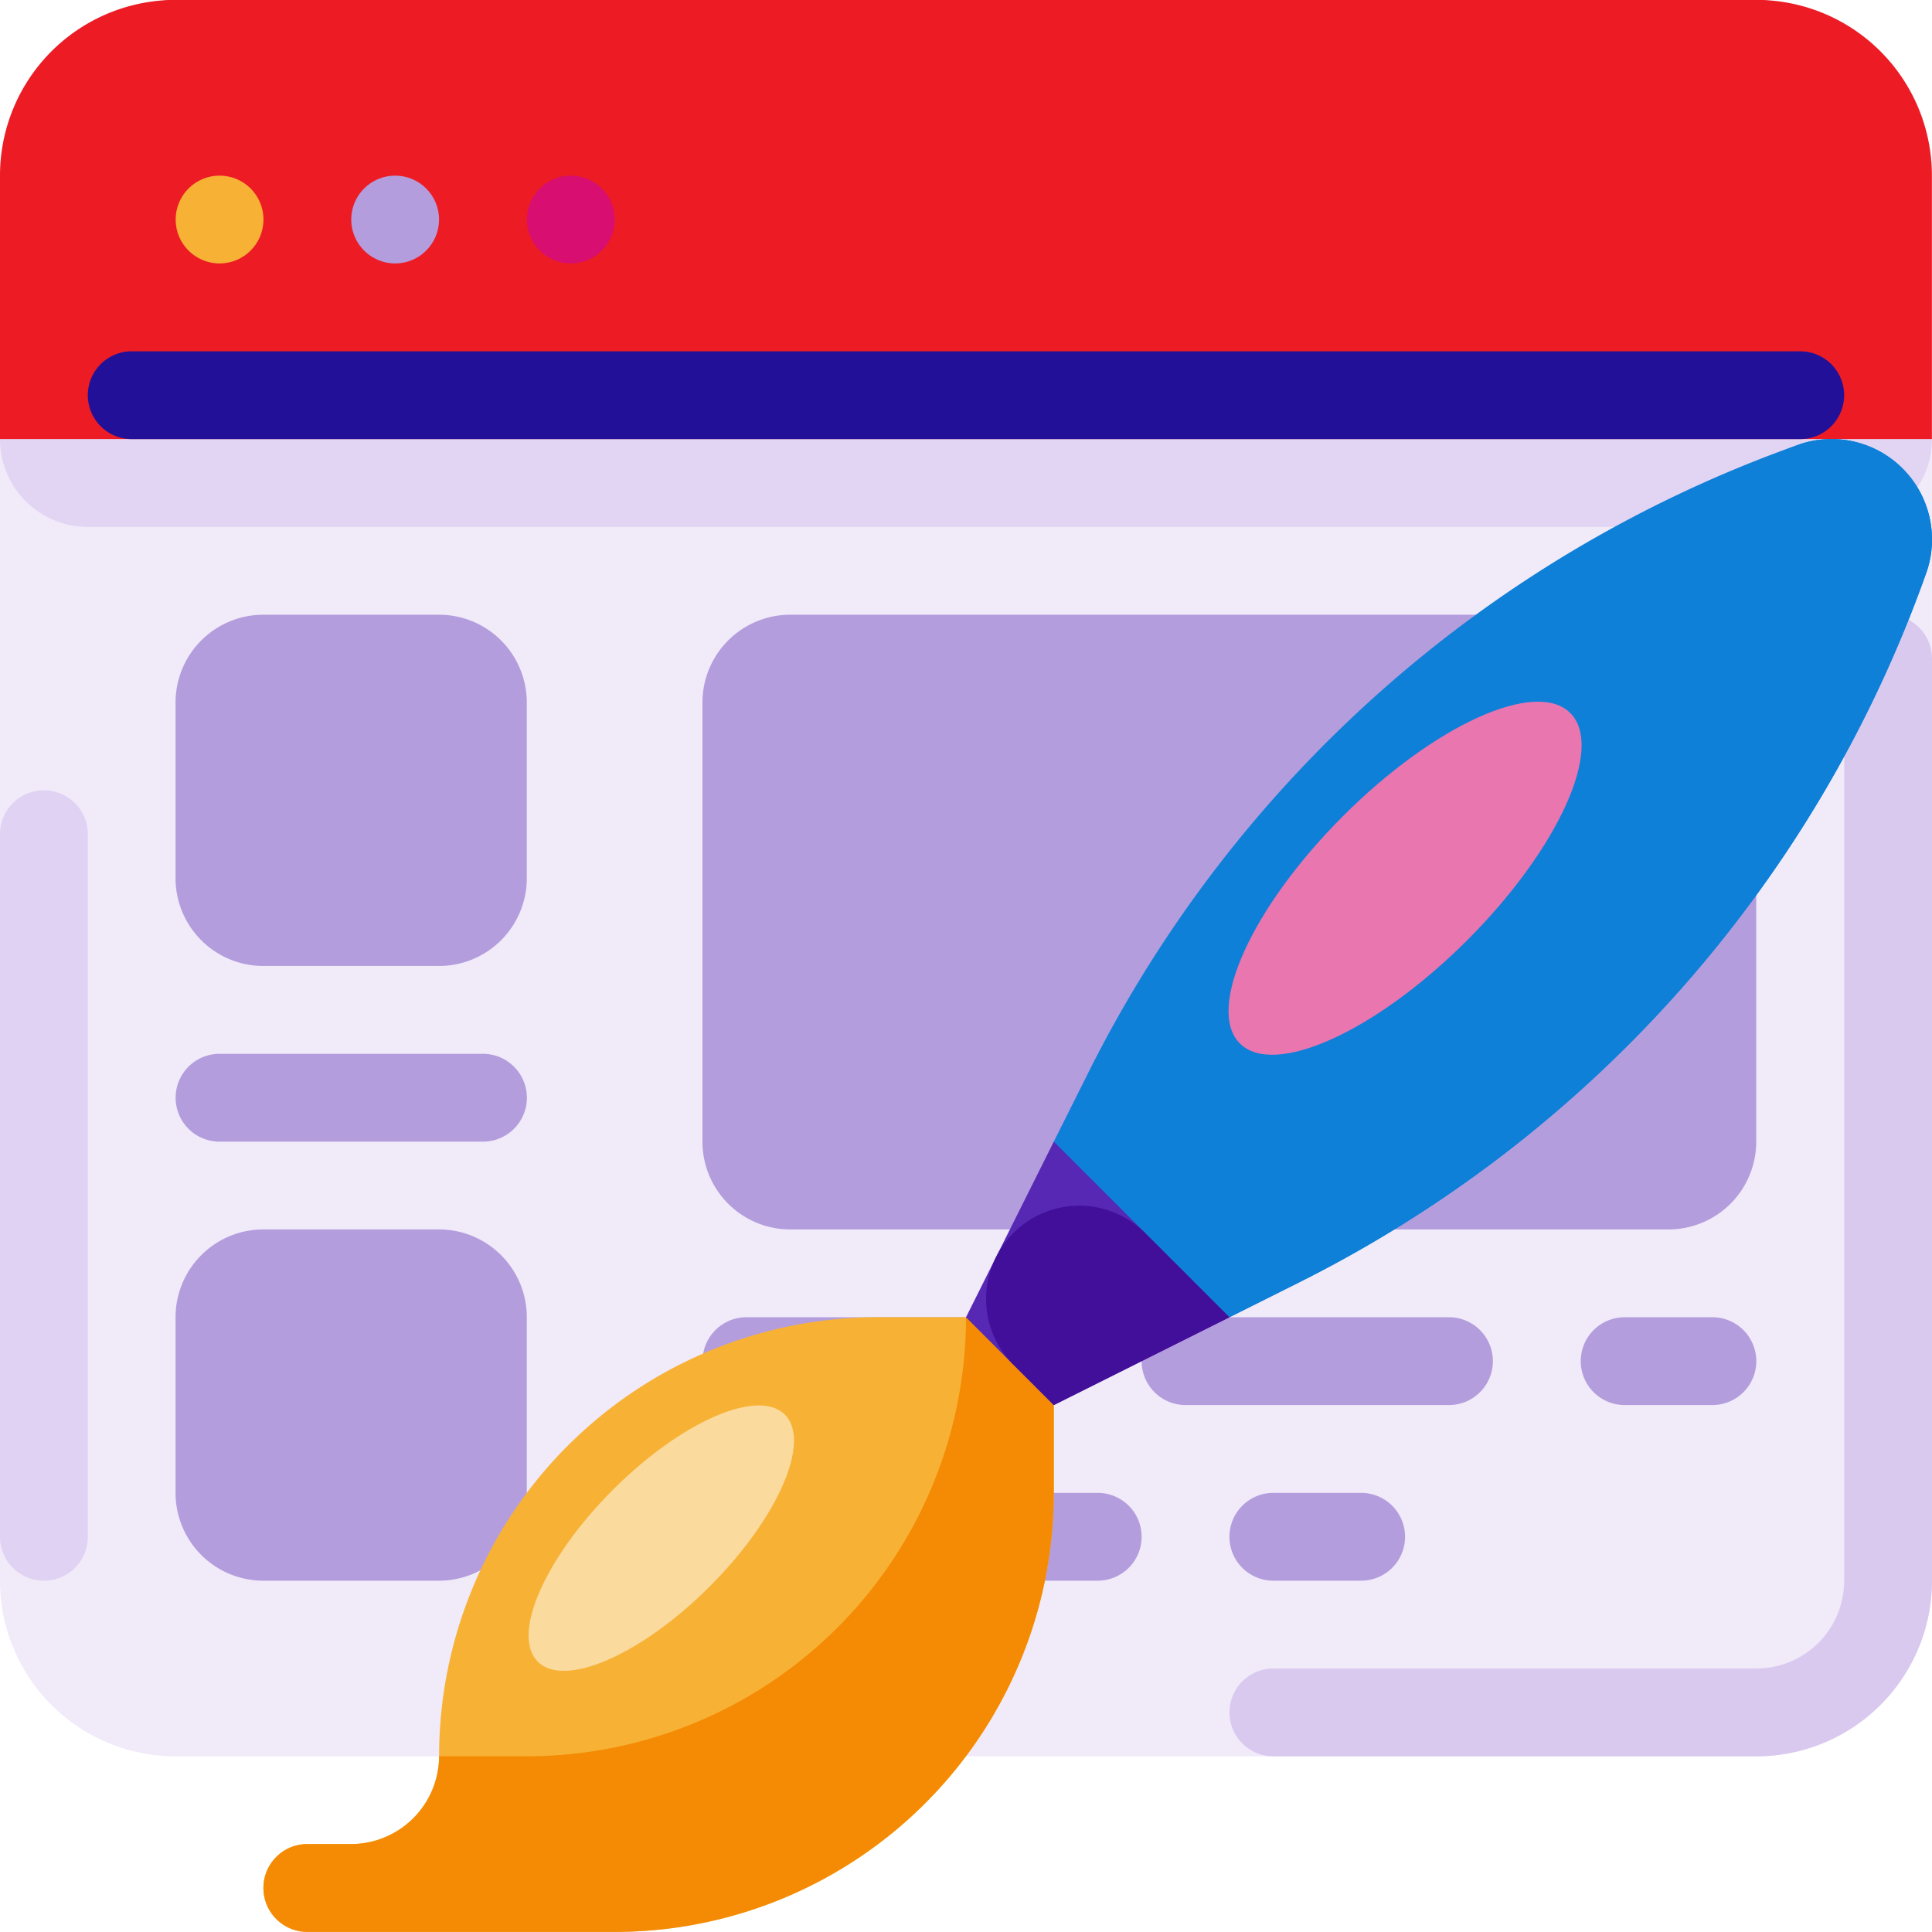 <svg xmlns="http://www.w3.org/2000/svg" width="71.204" height="71.203" viewBox="0 0 71.204 71.203">
  <g id="Group_13888" data-name="Group 13888" transform="translate(-944 -1758.195)">
    <path id="Path_20115" data-name="Path 20115" d="M6.473,0H64.729A6.473,6.473,0,0,1,71.2,6.476V58.26a6.473,6.473,0,0,1-6.473,6.473H6.473A6.473,6.473,0,0,1,0,58.26V6.476A6.473,6.473,0,0,1,6.473,0Z" transform="translate(944 1758.192)" fill="#f0eaf9"/>
    <path id="Path_20116" data-name="Path 20116" d="M3.236,85.34H67.966A3.236,3.236,0,0,1,71.2,88.576h0a3.236,3.236,0,0,1-3.236,3.236H3.236A3.236,3.236,0,0,1,0,88.577H0A3.236,3.236,0,0,1,3.236,85.34Z" transform="translate(944 1685.802)" fill="#e1d5f3"/>
    <path id="Path_20117" data-name="Path 20117" d="M6.473,0H64.73A6.473,6.473,0,0,1,71.2,6.476h0v9.709H0V6.476A6.473,6.473,0,0,1,6.473,0Z" transform="translate(944 1758.192)" fill="#ed1c24"/>
    <path id="Path_20118" data-name="Path 20118" d="M24.57,0H82.828a3.236,3.236,0,0,1,3.236,3.236h0a3.236,3.236,0,0,1-3.236,3.236H24.57A3.236,3.236,0,0,1,21.334,3.24h0A3.236,3.236,0,0,1,24.57,0Z" transform="translate(925.902 1758.192)" fill="#ed1c24"/>
    <path id="Path_20119" data-name="Path 20119" d="M22.952,85.34H84.446a1.618,1.618,0,0,1,1.618,1.618h0a1.618,1.618,0,0,1-1.618,1.618H22.952a1.618,1.618,0,0,1-1.618-1.618h0A1.618,1.618,0,0,1,22.952,85.34Z" transform="translate(925.902 1685.802)" fill="#221198"/>
    <path id="Path_20120" data-name="Path 20120" d="M322.941,149.337a1.618,1.618,0,0,0-1.618,1.618h0v33.983a3.236,3.236,0,0,1-3.236,3.236h-17.8a1.618,1.618,0,1,0,0,3.237h17.8a6.473,6.473,0,0,0,6.473-6.473V150.955a1.618,1.618,0,0,0-1.618-1.618Z" transform="translate(690.644 1631.514)" fill="#d9c9ef"/>
    <path id="Path_20121" data-name="Path 20121" d="M1.618,192h0a1.618,1.618,0,0,1,1.618,1.618V219.51a1.618,1.618,0,0,1-1.618,1.618h0A1.618,1.618,0,0,1,0,219.51V193.618A1.618,1.618,0,0,1,1.618,192Z" transform="translate(944 1595.323)" fill="#dfd2f2"/>
    <circle id="Ellipse_585" data-name="Ellipse 585" cx="1.618" cy="1.618" r="1.618" transform="translate(950.474 1764.668)" fill="#f7b236"/>
    <circle id="Ellipse_586" data-name="Ellipse 586" cx="1.618" cy="1.618" r="1.618" transform="translate(956.945 1764.668)" fill="#b39ddd"/>
    <circle id="Ellipse_587" data-name="Ellipse 587" cx="1.618" cy="1.618" r="1.618" transform="translate(963.419 1764.668)" fill="#d80e70"/>
    <g id="Group_13872" data-name="Group 13872" transform="translate(950.473 1780.851)">
      <path id="Path_20122" data-name="Path 20122" d="M206.268,171.995H173.9a3.236,3.236,0,0,1-3.236-3.236V152.576a3.236,3.236,0,0,1,3.236-3.236h32.365a3.236,3.236,0,0,1,3.236,3.236v16.182A3.236,3.236,0,0,1,206.268,171.995Z" transform="translate(-151.248 -149.34)" fill="#b39ddd"/>
      <path id="Path_20123" data-name="Path 20123" d="M52.376,162.285H45.9a3.236,3.236,0,0,1-3.236-3.236v-6.473A3.236,3.236,0,0,1,45.9,149.34h6.473a3.236,3.236,0,0,1,3.236,3.236v6.473A3.236,3.236,0,0,1,52.376,162.285Z" transform="translate(-42.667 -149.34)" fill="#b39ddd"/>
      <path id="Path_20124" data-name="Path 20124" d="M52.376,311.615H45.9a3.236,3.236,0,0,1-3.236-3.236v-6.473A3.236,3.236,0,0,1,45.9,298.67h6.473a3.236,3.236,0,0,1,3.236,3.236v6.473A3.236,3.236,0,0,1,52.376,311.615Z" transform="translate(-42.667 -276.015)" fill="#b39ddd"/>
      <path id="Path_20125" data-name="Path 20125" d="M172.285,320h9.709a1.618,1.618,0,0,1,1.618,1.618h0a1.618,1.618,0,0,1-1.618,1.618h-9.709a1.618,1.618,0,0,1-1.618-1.618h0A1.618,1.618,0,0,1,172.285,320Z" transform="translate(-151.248 -294.109)" fill="#b39ddd"/>
      <path id="Path_20126" data-name="Path 20126" d="M385.615,320h3.236a1.618,1.618,0,0,1,1.618,1.618h0a1.618,1.618,0,0,1-1.618,1.618h-3.236A1.618,1.618,0,0,1,384,321.618h0A1.618,1.618,0,0,1,385.615,320Z" transform="translate(-332.214 -294.109)" fill="#b39ddd"/>
      <path id="Path_20127" data-name="Path 20127" d="M278.955,320h9.709a1.618,1.618,0,0,1,1.618,1.618h0a1.618,1.618,0,0,1-1.618,1.618h-9.709a1.618,1.618,0,0,1-1.618-1.618h0A1.618,1.618,0,0,1,278.955,320Z" transform="translate(-241.735 -294.109)" fill="#b39ddd"/>
      <path id="Path_20128" data-name="Path 20128" d="M172.285,362.67h12.946a1.618,1.618,0,0,1,1.618,1.618h0a1.618,1.618,0,0,1-1.618,1.618H172.285a1.618,1.618,0,0,1-1.618-1.618h0A1.618,1.618,0,0,1,172.285,362.67Z" transform="translate(-151.248 -330.306)" fill="#b39ddd"/>
      <path id="Path_20129" data-name="Path 20129" d="M300.285,362.67h3.236a1.618,1.618,0,0,1,1.618,1.618h0a1.618,1.618,0,0,1-1.618,1.618h-3.236a1.618,1.618,0,0,1-1.618-1.618h0A1.618,1.618,0,0,1,300.285,362.67Z" transform="translate(-259.829 -330.306)" fill="#b39ddd"/>
      <path id="Path_20130" data-name="Path 20130" d="M53.994,259.243H44.285a1.618,1.618,0,0,1-1.618-1.618h0a1.618,1.618,0,0,1,1.618-1.618h9.709a1.618,1.618,0,0,1,1.618,1.618h0A1.618,1.618,0,0,1,53.994,259.243Z" transform="translate(-42.667 -239.824)" fill="#b39ddd"/>
    </g>
    <path id="Path_20131" data-name="Path 20131" d="M89.892,320H86.656a16.182,16.182,0,0,0-16.182,16.182h0v.086a3.252,3.252,0,0,1-3.317,3.151H65.618a1.618,1.618,0,0,0,0,3.237H76.946a16.183,16.183,0,0,0,16.182-16.183V320Z" transform="translate(889.709 1486.739)" fill="#f7b236"/>
    <path id="Path_20132" data-name="Path 20132" d="M93.128,326.476V320H89.892a16.182,16.182,0,0,1-16.182,16.182H70.473v.086a3.252,3.252,0,0,1-3.317,3.151H65.618a1.618,1.618,0,0,0,0,3.237H76.946a16.183,16.183,0,0,0,16.182-16.182Z" transform="translate(889.709 1486.739)" fill="#f58b04"/>
    <path id="Path_20133" data-name="Path 20133" d="M287.28,107.755a3.7,3.7,0,0,0-3.789-.894h0a46.707,46.707,0,0,0-26.215,23.151L256,132.562v6.473h6.473l2.551-1.276a46.707,46.707,0,0,0,23.151-26.215h0a3.7,3.7,0,0,0-.895-3.789Z" transform="translate(726.838 1667.707)" fill="#0e80d8"/>
    <ellipse id="Ellipse_588" data-name="Ellipse 588" cx="3.236" cy="8.611" rx="3.236" ry="8.611" transform="translate(991.983 1798.939) rotate(-135)" fill="#e976af"/>
    <path id="Path_20134" data-name="Path 20134" d="M283.491,106.861c-.56.2-1.092.453-1.642.671A29.234,29.234,0,0,1,256,135.721v3.314h6.473l2.551-1.276a46.708,46.708,0,0,0,23.151-26.215,3.7,3.7,0,0,0-4.684-4.684Z" transform="translate(726.838 1667.707)" fill="#0e80d8"/>
    <path id="Path_20135" data-name="Path 20135" d="M234.667,283.81l3.236,3.237,6.473-3.237-6.473-6.473Z" transform="translate(744.935 1522.933)" fill="#5628b4"/>
    <path id="Path_20136" data-name="Path 20136" d="M240.576,298.767l1.487,1.487,6.473-3.236-3.105-3.105a3.433,3.433,0,0,0-5.5.892h0a3.433,3.433,0,0,0,.643,3.963Z" transform="translate(740.774 1509.725)" fill="#420f9b"/>
    <ellipse id="Ellipse_589" data-name="Ellipse 589" cx="2.521" cy="6.439" rx="2.521" ry="6.439" transform="translate(965.602 1821.219) rotate(-135)" fill="#fbda9e"/>
  </g>
</svg>
